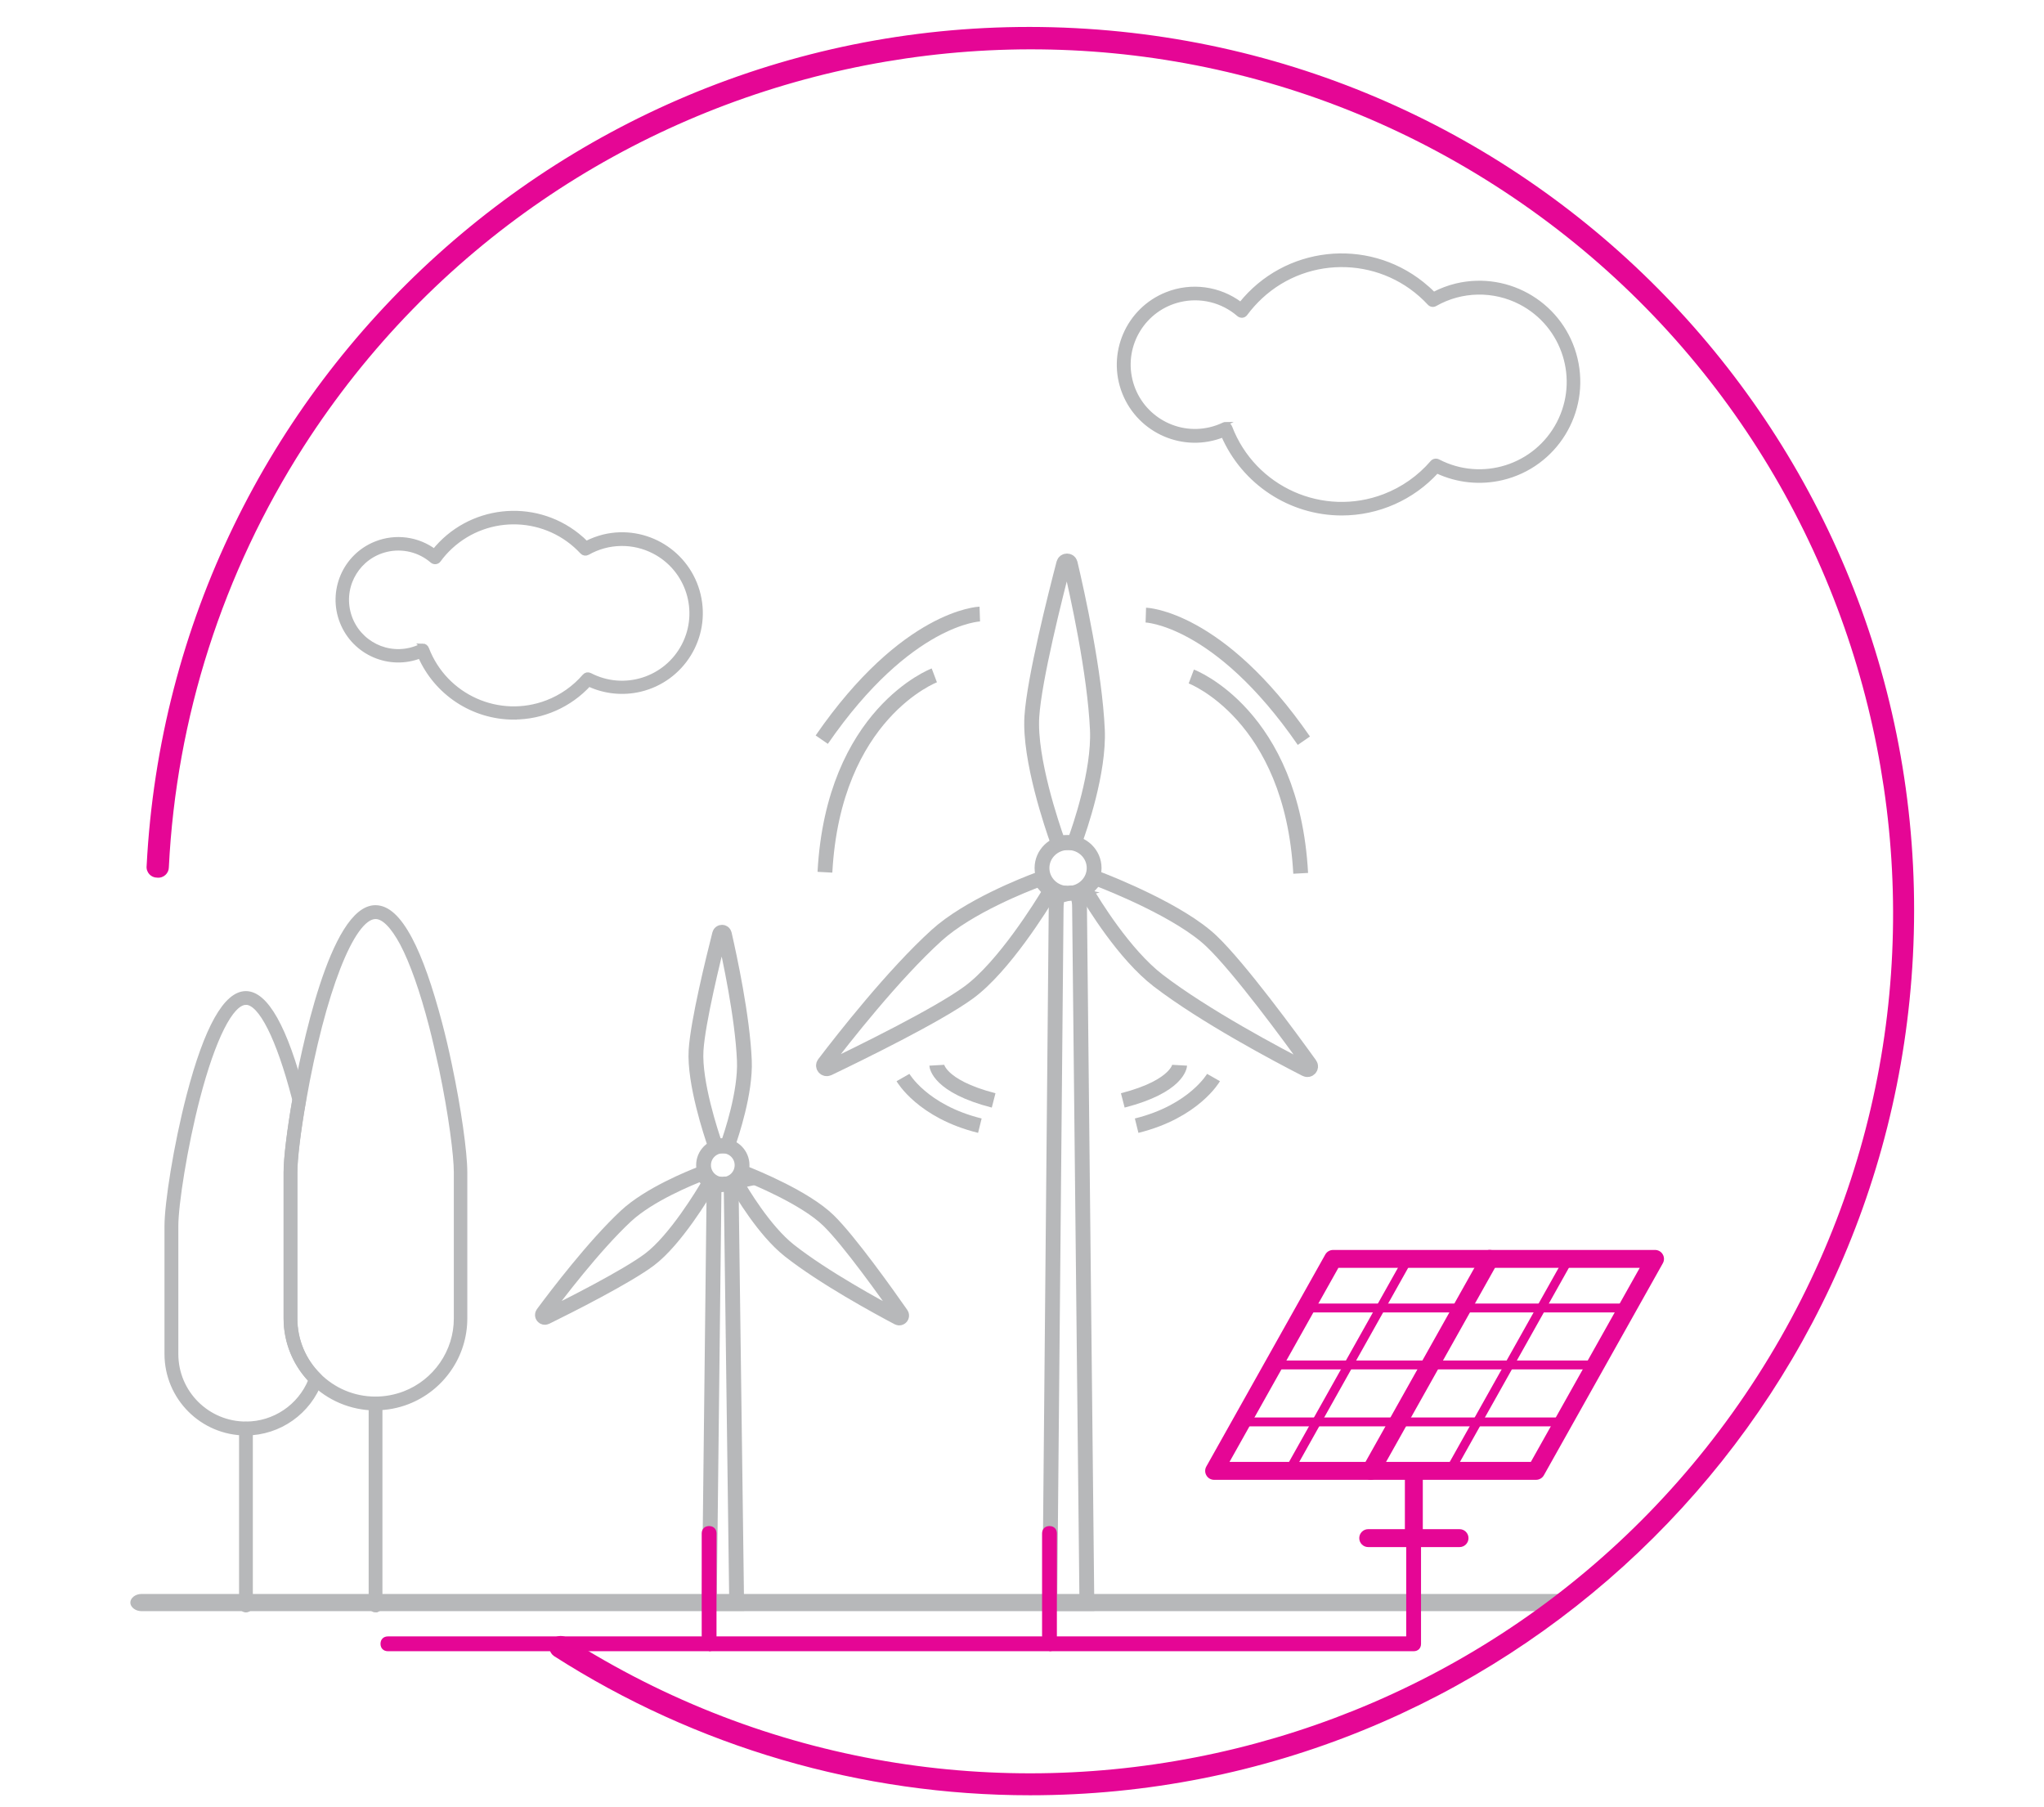 <svg viewBox="0 0 276 244" xmlns="http://www.w3.org/2000/svg"><path d="m210.31 217.54h-191.22c-.79 0-1.49-.54-1.49-1.16s.69-1.16 1.49-1.16h191.22c.79 0 1.49.54 1.49 1.16s-.69 1.16-1.49 1.16z" fill="#b7b8ba"/><path d="m139.1 242.4c-22.8 0-45.1-6.5-64.3-18.8-.7-.5-.8-1.4-.3-2.1.4-.6 1.3-.8 2-.4 54.1 34.6 126.1 18.8 160.8-35.3s18.6-126.2-35.5-160.8-126.1-18.8-160.8 35.3c-10.9 17-17.2 36.6-18.2 56.8 0 .8-.7 1.5-1.6 1.4-.8 0-1.5-.7-1.4-1.6 3.4-65.8 59.5-116.5 125.4-113.1s116.5 59.5 113.1 125.3c-3.3 63.5-55.7 113.3-119.2 113.3z" fill="#e50695"/><path d="m162.9 199.21c-.22-.37-.22-.83-.01-1.2l16.06-28.62c.21-.38.62-.62 1.06-.62h43.47c.43 0 .83.23 1.04.6.22.37.22.83.01 1.2l-16.06 28.62c-.21.38-.62.62-1.06.62h-43.47c-.43 0-.83-.23-1.04-.6zm58.51-28.02h-40.69s-14.7 26.2-14.7 26.2h40.69s14.7-26.2 14.7-26.2z" fill="#e50695"/><path d="m185.09 199.81c.42 0 .83-.22 1.06-.62l16.06-28.62c.33-.58.12-1.32-.46-1.65s-1.32-.12-1.65.46l-16.06 28.62c-.33.58-.12 1.32.46 1.65.19.11.39.16.59.16z" fill="#e50695"/><path d="m195.76 199.21c.21 0 .42-.11.53-.31l16.06-28.62c.16-.29.06-.66-.23-.82s-.66-.06-.82.23l-16.06 28.62c-.16.29-.06.66.23.82.09.05.2.08.3.08z" fill="#e50695"/><path d="m174.06 199.21c.21 0 .42-.11.53-.31l16.06-28.62c.16-.29.06-.66-.23-.82s-.66-.06-.82.23l-16.06 28.62c-.16.29-.06.66.23.82.09.05.2.08.3.08z" fill="#e50695"/><path d="m176.3 177.21h43.46c.33 0 .6-.27.6-.6s-.27-.6-.6-.6h-43.46c-.33 0-.6.27-.6.6s.27.6.6.6z" fill="#e50695"/><path d="m171.98 184.9h43.47c.33 0 .6-.27.6-.6s-.27-.6-.6-.6h-43.47c-.33 0-.6.27-.6.6s.27.6.6.6z" fill="#e50695"/><path d="m167.66 192.59h43.47c.33 0 .6-.27.6-.6s-.27-.6-.6-.6h-43.47c-.33 0-.6.27-.6.6s.27.6.6.6z" fill="#e50695"/><path d="m190.91 208.89c.67 0 1.21-.54 1.21-1.21v-9.07c0-.67-.54-1.21-1.21-1.21s-1.21.54-1.21 1.21v9.07c0 .67.54 1.21 1.21 1.21z" fill="#e50695"/><path d="m184.75 208.89h12.33c.67 0 1.21-.54 1.21-1.21s-.54-1.21-1.21-1.21h-12.33c-.67 0-1.21.54-1.21 1.21s.54 1.21 1.21 1.21z" fill="#e50695"/><path d="m69.39 96.79c-5.48 0-10.44-3.26-12.62-8.29-4.15 1.65-8.86-.37-10.51-4.53-1.65-4.15.37-8.86 4.53-10.51 2.62-1.04 5.6-.65 7.86 1.05 4.72-5.92 13.36-6.89 19.28-2.17.43.34.84.71 1.22 1.1.76-.4 1.57-.7 2.4-.91 5.66-1.35 11.34 2.15 12.69 7.81s-2.15 11.34-7.81 12.69c-2.32.55-4.77.3-6.93-.72-2.59 2.84-6.26 4.47-10.11 4.47zm-12.33-9.53c.22 0 .42.14.5.36 2.5 6.53 9.81 9.79 16.34 7.29 1.96-.75 3.71-1.98 5.08-3.57.16-.19.43-.24.65-.12 4.64 2.41 10.36.6 12.77-4.04s.6-10.36-4.04-12.77c-2.85-1.48-6.26-1.42-9.05.17-.21.12-.49.08-.65-.1-4.75-5.13-12.75-5.43-17.88-.69-.59.55-1.13 1.15-1.6 1.8-.08.12-.21.19-.36.21s-.3-.03-.41-.12c-1.71-1.48-4.03-2.05-6.24-1.53-3.78.89-6.12 4.67-5.23 8.45s4.67 6.12 8.45 5.23c.5-.12.98-.29 1.45-.51.07-.03.15-.05.23-.05z" fill="#b7b8ba" stroke="#b7b8ba" stroke-miterlimit="10" stroke-width=".75"/><path d="m190.88 222.95h-138.5c-.6 0-1-.4-1-1s.4-1 1-1h137.5v-13.9c0-.6.4-1 1-1s1 .4 1 1v14.9c0 .6-.4 1-1 1z" fill="#e50695"/><g stroke="#b7b8ba" stroke-miterlimit="10"><path d="m33.2 193.57c-5.93-.01-10.73-4.81-10.74-10.74v-17.29c0-2.99 1.2-10.8 2.98-17.64 2.39-9.17 5.02-13.83 7.76-13.83s5.38 4.65 7.76 13.83l.11.42c.02.09.02.19 0 .29-.73 4.13-1.18 7.85-1.18 9.69v19.74c0 2.89 1.16 5.67 3.24 7.68.19.19.26.47.17.72-1.53 4.26-5.56 7.11-10.09 7.13zm0-58.14c-1.94 0-4.35 4.79-6.44 12.81-1.73 6.64-2.93 14.44-2.93 17.29v17.29c0 5.18 4.2 9.37 9.38 9.37 3.8 0 7.23-2.3 8.67-5.83-2.15-2.25-3.34-5.23-3.33-8.34v-19.74c0-1.89.46-5.63 1.17-9.78l-.07-.27c-2.09-8.02-4.49-12.81-6.45-12.81z" fill="#b7b8ba" stroke-width=".5"/><path d="m33.21 217.46c-.38 0-.68-.31-.68-.68v-23.89c0-.38.31-.68.68-.68s.68.31.68.68v23.88c0 .38-.3.69-.68.69z" fill="#b7b8ba" stroke-width=".5"/><path d="m50.71 190.19c-6.71-.02-12.14-5.45-12.17-12.16v-19.74c0-1.92.46-5.72 1.2-9.93 1.07-6.07 5.02-25.89 10.95-25.89 1.65 0 3.19 1.41 4.73 4.31 1.41 2.66 2.74 6.49 4.04 11.4.46 1.74.91 3.65 1.34 5.73 1.21 5.75 2.05 11.66 2.05 14.37v19.74c0 2.47-.75 4.88-2.16 6.9-1.39 2.01-3.35 3.56-5.63 4.44-1.39.54-2.87.81-4.36.81zm0-66.35c-3.1 0-7.06 10.18-9.62 24.76-.73 4.13-1.18 7.85-1.18 9.69v19.74c0 5.96 4.83 10.79 10.79 10.79 1.33 0 2.65-.25 3.89-.72 2.03-.78 3.78-2.16 5.02-3.95 1.25-1.8 1.92-3.93 1.92-6.12v-19.74c0-2.22-.69-7.76-2.02-14.09-.46-2.05-.88-3.96-1.33-5.67-1.23-4.74-2.59-8.59-3.92-11.11-1.26-2.34-2.48-3.58-3.54-3.58z" fill="#b7b8ba" stroke-width=".5"/><path d="m50.71 217.46c-.38 0-.68-.31-.68-.68v-27.26c0-.38.31-.68.68-.68s.68.31.68.68v27.25c0 .38-.3.69-.68.69z" fill="#b7b8ba" stroke-width=".5"/><ellipse cx="144.22" cy="117.2" fill="none" rx="3.52" ry="3.43" stroke-width="2"/><path d="m143.18 113.76c-.19 0-.36-.12-.42-.29-.62-1.74-3.8-10.97-3.43-16.72.33-5.11 3.19-16.39 4.31-20.68.12-.44.76-.44.87 0 .97 4.1 3.32 14.72 3.67 22.47.25 5.71-2.42 13.37-3 14.94-.06.17-.23.29-.42.29h-1.57z" fill="none" stroke-width="2"/><path d="m147.81 118.8c.12-.14.32-.19.5-.12 1.76.68 11.03 4.36 15.27 8.39 3.76 3.57 10.7 13.04 13.31 16.67.27.37-.16.85-.57.63-3.83-1.96-13.64-7.16-19.91-11.96-4.62-3.54-8.84-10.51-9.69-11.96-.09-.16-.07-.36.05-.5z" fill="none" stroke-width="2"/><path d="m141.61 120.09c.12.14.14.34.04.5-.96 1.59-6.1 9.94-10.84 13.41-4.2 3.08-14.88 8.3-18.97 10.26-.42.2-.84-.28-.56-.64 2.57-3.38 9.35-12.03 15.18-17.32 4.3-3.9 12.02-6.9 13.63-7.5.18-.07.38-.01.5.13l1.01 1.17z" fill="none" stroke-width="2"/><path d="m142.61 122.69-.86 93.83h5.01l-.99-94c0-1.3-.27-2.24-1.55-1.89s0 0 0 0c-1.35-.28-1.61.72-1.61 2.06z" fill="none" stroke-width="2"/><path d="m126.16 91.19s-13.61 5.14-14.77 26.58" fill="none" stroke-width="2"/><path d="m132.3 82.91s-9.86.32-21.34 16.96" fill="none" stroke-width="2"/><path d="m126.49 143.83s.16 2.81 7.68 4.75" fill="none" stroke-width="2"/><path d="m121.93 145.49s2.61 4.58 10.38 6.5" fill="none" stroke-width="2"/><path d="m160.86 91.34s13.61 5.14 14.77 26.58" fill="none" stroke-width="2"/><path d="m154.72 83.05s9.86.32 21.34 16.96" fill="none" stroke-width="2"/><path d="m159.29 143.83s-.16 2.81-7.68 4.75" fill="none" stroke-width="2"/><path d="m163.86 145.49s-2.61 4.58-10.38 6.5" fill="none" stroke-width="2"/><path d="m181.19 69.35c-6.97 0-13.27-4.15-16.05-10.55-5.28 2.1-11.26-.48-13.36-5.75-2.1-5.28.48-11.26 5.75-13.36 3.33-1.33 7.12-.82 9.99 1.34 6.01-7.53 16.98-8.76 24.51-2.76.55.44 1.07.9 1.56 1.4.97-.51 1.99-.89 3.05-1.15 7.2-1.71 14.42 2.73 16.13 9.93s-2.73 14.42-9.93 16.13c-2.95.7-6.06.38-8.81-.91-3.3 3.62-7.96 5.68-12.86 5.68zm-15.68-12.12c.29 0 .54.18.63.45 3.18 8.3 12.48 12.45 20.78 9.27 2.5-.96 4.71-2.52 6.45-4.54.21-.24.55-.3.83-.16 5.9 3.07 13.17.77 16.24-5.13s.77-13.17-5.13-16.24c-3.62-1.88-7.96-1.8-11.5.22-.27.16-.62.1-.83-.13-6.04-6.52-16.22-6.91-22.73-.87-.75.7-1.43 1.46-2.04 2.28-.11.15-.27.25-.45.27-.19.02-.38-.04-.52-.16-2.18-1.89-5.13-2.61-7.93-1.95-4.8 1.13-7.78 5.94-6.65 10.74s5.94 7.78 10.74 6.65c.64-.15 1.25-.37 1.84-.65.09-.04.19-.06.29-.06z" fill="#b7b8ba" stroke-width=".5"/><circle cx="97.6" cy="157.32" fill="none" r="2.6" stroke-width="2"/><path d="m96.83 154.71c-.14 0-.26-.09-.31-.22-.46-1.32-2.8-8.32-2.53-12.68.24-3.87 2.35-12.43 3.18-15.69.09-.33.56-.33.64 0 .71 3.11 2.45 11.17 2.7 17.05.19 4.33-1.79 10.14-2.21 11.33-.05.13-.17.22-.31.22h-1.16z" fill="none" stroke-width="2"/><path d="m100.25 158.53c.09-.1.24-.14.37-.09 1.3.51 8.13 3.3 11.26 6.36 2.78 2.71 7.89 9.89 9.81 12.64.2.28-.12.64-.42.48-2.82-1.49-10.06-5.43-14.68-9.07-3.4-2.68-6.52-7.97-7.14-9.07-.07-.12-.05-.27.04-.38z" fill="none" stroke-width="2"/><path d="m95.67 159.51c.09.11.1.26.03.38-.7 1.21-4.5 7.54-7.99 10.17-3.1 2.33-10.97 6.3-13.99 7.78-.31.15-.62-.21-.41-.49 1.9-2.56 6.89-9.12 11.19-13.14 3.17-2.96 8.87-5.23 10.05-5.69.13-.05.28-.01.37.1z" fill="none" stroke-width="2"/><path d="m96.41 161.12-.63 55.39h3.69l-.73-55.49c0-.76-.2-1.32-1.15-1.12s0 0 0 0c-.99-.16-1.19.43-1.19 1.22z" fill="none" stroke-width="2"/></g><path d="m140.71 220.95v-13.9c0-.6.4-1 1-1s1 .4 1 1v14.9c0 .6-.4 1-1 1" fill="#e50695"/><path d="m94.75 220.95v-13.9c0-.6.4-1 1-1s1 .4 1 1v14.9c0 .6-.4 1-1 1" fill="#e50695"/></svg>